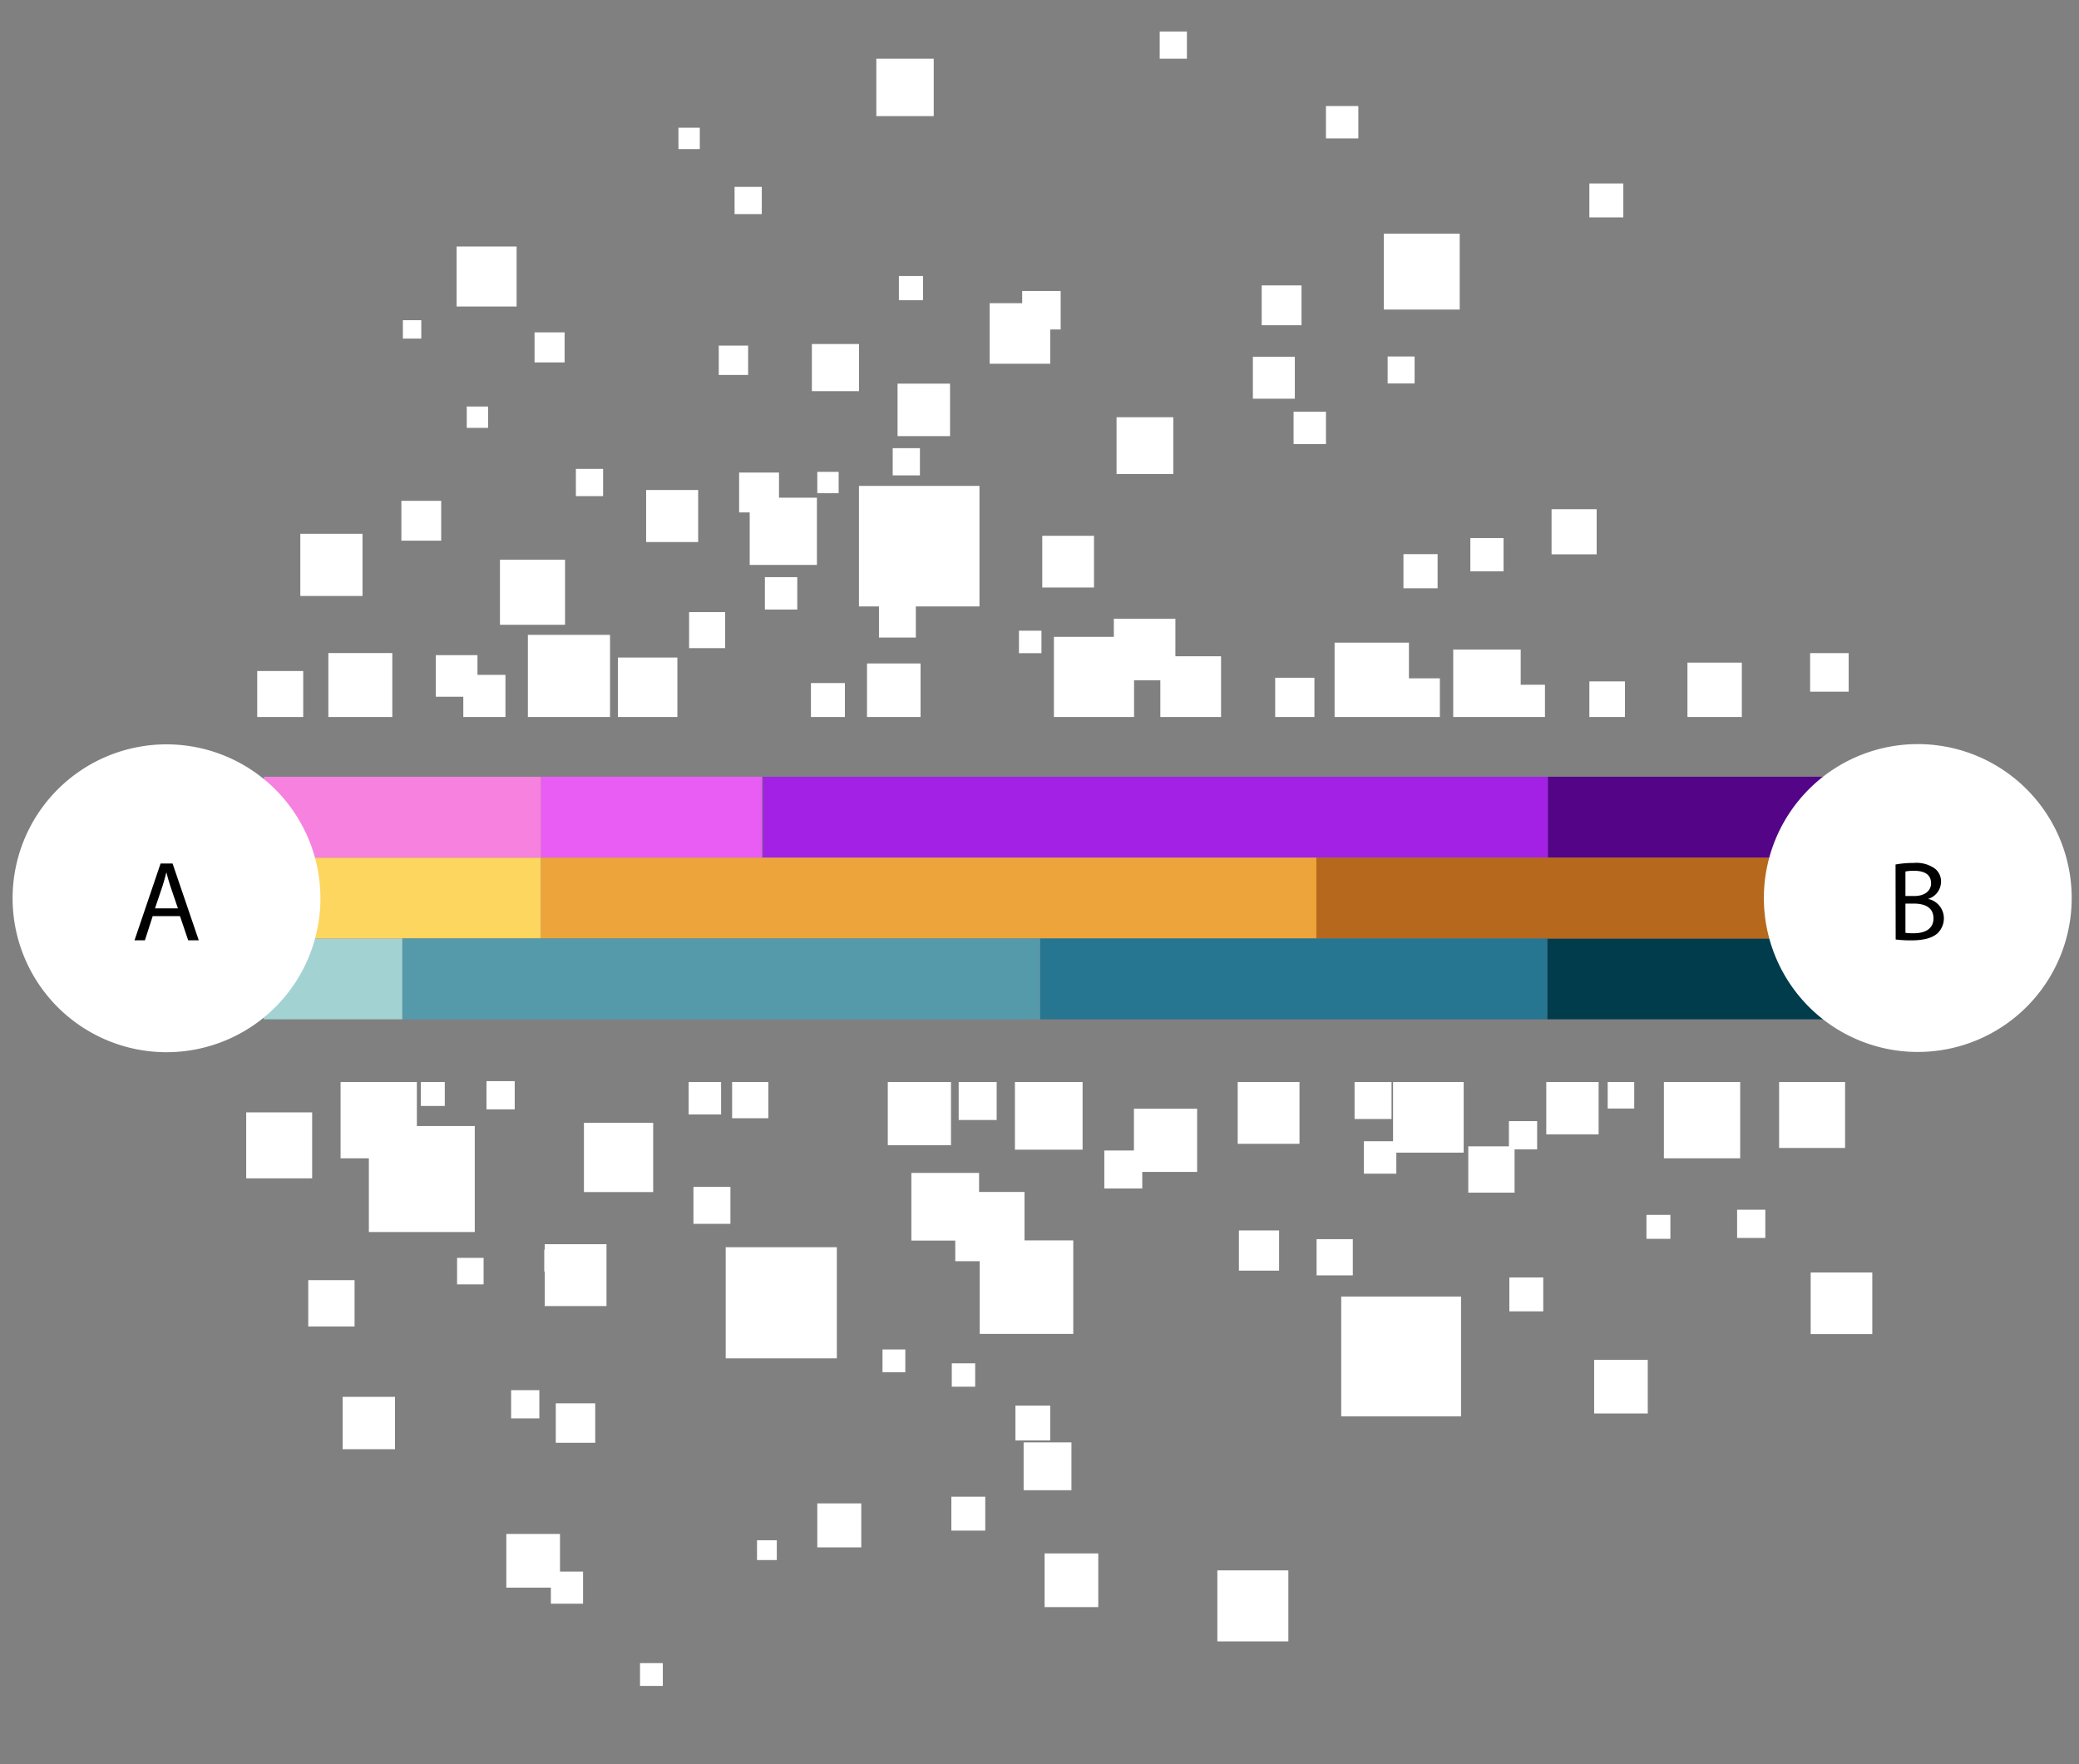 <svg xmlns="http://www.w3.org/2000/svg" viewBox="-2 -5 330 280" width="330" height="280"><rect x="-2" y="-5" width="330" height="280" fill="#808080" stroke="none"/><rect x="61.95" y="45.82" width="2.92" height="2.92" style="fill:#fff"></rect><rect x="127.73" y="69.89" width="3.39" height="3.39" style="fill:#fff"></rect><rect x="105.69" y="15.27" width="3.39" height="3.39" style="fill:#fff"></rect><rect x="72.09" y="59.52" width="3.39" height="3.39" style="fill:#fff"></rect><rect x="126.87" y="49.6" width="7.48" height="7.48" style="fill:#fff"></rect><rect x="140.47" y="55.89" width="8.33" height="8.33" style="fill:#fff"></rect><rect x="137.1" y="4.32" width="9.11" height="9.11" style="fill:#fff"></rect><polygon points="164.7 47.29 166.36 47.29 166.36 41.19 160.25 41.19 160.25 43.12 155.09 43.12 155.09 52.73 164.7 52.73 164.7 47.29" style="fill:#fff"></polygon><rect x="196.87" y="51.62" width="6.66" height="6.66" style="fill:#fff"></rect><rect x="218.26" y="51.58" width="4.28" height="4.28" style="fill:#fff"></rect><rect x="217.65" y="32.08" width="12.05" height="12.05" style="fill:#fff"></rect><rect x="231.39" y="80.4" width="5.27" height="5.27" style="fill:#fff"></rect><rect x="244.28" y="75.82" width="7.16" height="7.16" style="fill:#fff"></rect><rect x="285.32" y="98.66" width="6.12" height="6.12" style="fill:#fff"></rect><rect x="126.72" y="103.41" width="5.39" height="5.39" style="fill:#fff"></rect><rect x="265.85" y="100.17" width="8.63" height="8.63" style="fill:#fff"></rect><rect x="250.28" y="103.15" width="5.65" height="5.65" style="fill:#fff"></rect><rect x="262.11" y="166.73" width="12.11" height="12.11" style="fill:#fff"></rect><rect x="273.73" y="187" width="4.48" height="4.48" style="fill:#fff"></rect><rect x="75.22" y="166.59" width="4.48" height="4.48" style="fill:#fff"></rect><rect x="259.34" y="187.82" width="3.8" height="3.8" style="fill:#fff"></rect><rect x="285.41" y="196.96" width="9.78" height="9.78" style="fill:#fff"></rect><rect x="237.58" y="197.75" width="5.38" height="5.38" style="fill:#fff"></rect><rect x="191.23" y="244.24" width="11.27" height="11.27" style="fill:#fff"></rect><rect x="160.48" y="223.93" width="7.59" height="7.59" style="fill:#fff"></rect><rect x="159.18" y="218.09" width="5.52" height="5.52" style="fill:#fff"></rect><rect x="149.01" y="232.55" width="5.38" height="5.38" style="fill:#fff"></rect><rect x="127.73" y="233.61" width="6.98" height="6.98" style="fill:#fff"></rect><rect x="113.19" y="192.95" width="17.64" height="17.64" style="fill:#fff"></rect><polygon points="84.46 193.34 84.39 193.34 84.39 196.81 84.46 196.81 84.46 202.29 94.27 202.29 94.27 192.47 84.46 192.47 84.46 193.34" style="fill:#fff"></polygon><rect x="70.55" y="194.64" width="4.21" height="4.21" style="fill:#fff"></rect><polygon points="73.36 190.54 73.36 173.72 64.17 173.72 64.17 166.73 52.06 166.73 52.06 178.84 56.55 178.84 56.55 190.54 73.36 190.54" style="fill:#fff"></polygon><rect x="37.08" y="171.55" width="10.47" height="10.47" style="fill:#fff"></rect><rect x="52.39" y="216.7" width="8.31" height="8.31" style="fill:#fff"></rect><rect x="38.83" y="101.5" width="7.3" height="7.3" style="fill:#fff"></rect><rect x="50.12" y="98.65" width="10.15" height="10.15" style="fill:#fff"></rect><rect x="45.67" y="79.72" width="9.87" height="9.87" style="fill:#fff"></rect><rect x="250.28" y="24.12" width="5.39" height="5.39" style="fill:#fff"></rect><rect x="70.48" y="34.13" width="9.52" height="9.52" style="fill:#fff"></rect><rect x="100.56" y="72.77" width="8.26" height="8.26" style="fill:#fff"></rect><rect x="82.85" y="47.75" width="4.77" height="4.77" style="fill:#fff"></rect><rect x="112.09" y="49.85" width="4.66" height="4.66" style="fill:#fff"></rect><rect x="139.7" y="66.13" width="4.32" height="4.32" style="fill:#fff"></rect><rect x="182.08" width="4.32" height="4.32" style="fill:#fff"></rect><rect x="89.41" y="69.42" width="4.32" height="4.32" style="fill:#fff"></rect><rect x="114.6" y="24.66" width="4.32" height="4.32" style="fill:#fff"></rect><rect x="163.44" y="80.04" width="8.21" height="8.21" style="fill:#fff"></rect><rect x="198.27" y="40.3" width="6.32" height="6.32" style="fill:#fff"></rect><rect x="61.71" y="74.49" width="6.32" height="6.32" style="fill:#fff"></rect><polygon points="165.29 96.08 165.29 108.8 178.01 108.8 178.01 102.97 182.18 102.97 182.18 108.8 191.82 108.8 191.82 99.16 184.57 99.16 184.57 93.2 174.8 93.2 174.8 96.08 165.29 96.08" style="fill:#fff"></polygon><polygon points="239.38 98.09 228.67 98.09 228.67 108.8 243.23 108.8 243.23 103.68 239.38 103.68 239.38 98.09" style="fill:#fff"></polygon><polygon points="177.99 177.6 173.29 177.6 173.29 183.63 179.31 183.63 179.31 181 188.02 181 188.02 170.97 177.99 170.97 177.99 177.6" style="fill:#fff"></polygon><rect x="149.08" y="211.38" width="3.71" height="3.71" style="fill:#fff"></rect><rect x="138.08" y="209.18" width="3.62" height="3.62" style="fill:#fff"></rect><rect x="99.59" y="258.96" width="3.62" height="3.62" style="fill:#fff"></rect><rect x="81.79" y="95.76" width="13.04" height="13.04" style="fill:#fff"></rect><rect x="135.62" y="100.3" width="8.5" height="8.5" style="fill:#fff"></rect><rect x="119.41" y="86.6" width="5.14" height="5.14" style="fill:#fff"></rect><rect x="203.33" y="60.34" width="5.14" height="5.14" style="fill:#fff"></rect><rect x="208.47" y="11.83" width="5.14" height="5.14" style="fill:#fff"></rect><polygon points="134.34 91.25 137.52 91.25 137.52 96.19 143.37 96.19 143.37 91.25 153.47 91.25 153.47 72.12 134.34 72.12 134.34 91.25" style="fill:#fff"></polygon><rect x="159.74" y="95.1" width="3.57" height="3.57" style="fill:#fff"></rect><rect x="175.23" y="61.22" width="9.01" height="9.01" style="fill:#fff"></rect><rect x="220.77" y="82.95" width="5.42" height="5.42" style="fill:#fff"></rect><polygon points="226.55 108.8 226.55 102.66 221.64 102.66 221.64 97 209.84 97 209.84 108.8 226.55 108.8" style="fill:#fff"></polygon><rect x="200.41" y="102.57" width="6.23" height="6.23" style="fill:#fff"></rect><polygon points="238.41 177.42 241.99 177.42 241.99 172.94 237.51 172.94 237.51 176.94 231.06 176.94 231.06 184.29 238.41 184.29 238.41 177.42" style="fill:#fff"></polygon><rect x="206.98" y="191.67" width="5.75" height="5.75" style="fill:#fff"></rect><rect x="194.65" y="190.29" width="6.38" height="6.38" style="fill:#fff"></rect><rect x="251.04" y="210.83" width="8.51" height="8.51" style="fill:#fff"></rect><rect x="118.16" y="239.46" width="3.14" height="3.14" style="fill:#fff"></rect><rect x="86.22" y="217.73" width="6.26" height="6.26" style="fill:#fff"></rect><rect x="108.07" y="183.37" width="5.87" height="5.87" style="fill:#fff"></rect><polygon points="86.89 238.46 78.37 238.46 78.37 246.98 85.44 246.98 85.44 249.53 90.55 249.53 90.55 244.43 86.89 244.43 86.89 238.46" style="fill:#fff"></polygon><rect x="90.69" y="173.21" width="10.99" height="10.99" style="fill:#fff"></rect><rect x="79.13" y="215.64" width="4.48" height="4.48" style="fill:#fff"></rect><rect x="64.8" y="166.73" width="3.8" height="3.8" style="fill:#fff"></rect><rect x="194.46" y="166.73" width="9.81" height="9.81" style="fill:#fff"></rect><rect x="253.19" y="166.73" width="4.21" height="4.21" style="fill:#fff"></rect><polygon points="219.12 176.13 214.49 176.13 214.49 181.28 219.64 181.28 219.64 177.94 230.33 177.94 230.33 166.73 219.12 166.73 219.12 176.13" style="fill:#fff"></polygon><rect x="280.4" y="166.73" width="10.47" height="10.47" style="fill:#fff"></rect><rect x="243.44" y="166.73" width="8.31" height="8.31" style="fill:#fff"></rect><rect x="107.31" y="166.73" width="5.15" height="5.15" style="fill:#fff"></rect><rect x="138.92" y="166.73" width="10.03" height="10.03" style="fill:#fff"></rect><rect x="150.17" y="166.73" width="6.03" height="6.03" style="fill:#fff"></rect><rect x="159.1" y="166.73" width="10.74" height="10.74" style="fill:#fff"></rect><rect x="46.93" y="198.18" width="7.35" height="7.35" style="fill:#fff"></rect><rect x="114.21" y="166.73" width="5.75" height="5.75" style="fill:#fff"></rect><rect x="213.01" y="166.73" width="5.87" height="5.87" style="fill:#fff"></rect><rect x="163.81" y="241.55" width="8.52" height="8.52" style="fill:#fff"></rect><rect x="210.89" y="200.78" width="19.02" height="19.02" style="fill:#fff"></rect><polygon points="149.63 195.17 153.51 195.17 153.51 206.71 168.36 206.71 168.36 191.87 160.62 191.87 160.62 184.18 153.41 184.18 153.41 181.16 142.66 181.16 142.66 191.9 149.63 191.9 149.63 195.17" style="fill:#fff"></polygon><polygon points="78.23 102.11 73.79 102.11 73.79 98.98 67.18 98.98 67.18 105.58 71.54 105.58 71.54 108.8 78.23 108.8 78.23 102.11" style="fill:#fff"></polygon><rect x="96.08" y="99.36" width="9.44" height="9.44" style="fill:#fff"></rect><rect x="77.36" y="83.83" width="10.33" height="10.33" style="fill:#fff"></rect><rect x="107.38" y="92.15" width="5.72" height="5.72" style="fill:#fff"></rect><polygon points="115.32 70 115.32 76.33 117 76.33 117 84.66 127.67 84.66 127.67 73.99 121.65 73.99 121.65 70 115.32 70" style="fill:#fff"></polygon><rect x="140.68" y="38.81" width="3.83" height="3.83" style="fill:#fff"></rect><rect x="243.68" y="118.28" width="43.73" height="12.83" style="fill:#530487"></rect><rect x="119.07" y="118.28" width="124.61" height="12.83" style="fill:#a321e5"></rect><rect x="83.87" y="118.28" width="35.05" height="12.83" style="fill:#e95df4"></rect><rect x="243.58" y="143.95" width="43.83" height="12.83" style="fill:#013c4c"></rect><rect x="39.87" y="143.95" width="22" height="12.83" style="fill:#a3d2d3"></rect><rect x="39.87" y="131.12" width="44" height="12.83" style="fill:#fcd65e"></rect><rect x="83.87" y="131.12" width="123.08" height="12.83" style="fill:#eda43a"></rect><rect x="206.95" y="131.12" width="80.46" height="12.83" style="fill:#b6681d"></rect><rect x="39.87" y="118.28" width="44" height="12.83" style="fill:#f781de"></rect><rect x="163.08" y="143.95" width="80.5" height="12.83" style="fill:#267591"></rect><rect x="61.87" y="143.95" width="101.21" height="12.83" style="fill:#559aaa"></rect><path d="M48.86,137.53A24.43,24.43,0,1,0,24.43,162,24.43,24.43,0,0,0,48.86,137.53Z" style="fill:#fff"></path><path d="M302.4,113.1a24.43,24.43,0,1,0,24.44,24.43A24.43,24.43,0,0,0,302.4,113.1Z" style="fill:#fff"></path><path d="M22.24,140.4,21,144.24H19.35l4.14-12.19h1.9l4.16,12.19H27.87l-1.3-3.84Zm4-1.23-1.19-3.5c-.27-.8-.46-1.52-.64-2.23h0c-.18.72-.38,1.47-.62,2.21l-1.19,3.52Z"></path><path d="M298.88,132.21a15.7,15.7,0,0,1,2.88-.25,5.06,5.06,0,0,1,3.34.88,2.57,2.57,0,0,1,1,2.16,2.88,2.88,0,0,1-2.06,2.67v0a3.14,3.14,0,0,1,2.51,3,3.29,3.29,0,0,1-1,2.45c-.85.77-2.22,1.13-4.21,1.13a19,19,0,0,1-2.44-.14Zm1.57,5h1.43c1.67,0,2.64-.87,2.64-2,0-1.43-1.08-2-2.67-2a6.41,6.41,0,0,0-1.4.11Zm0,5.84a7.82,7.82,0,0,0,1.32.07c1.63,0,3.13-.59,3.13-2.36s-1.43-2.35-3.14-2.35h-1.31Z"></path></svg>